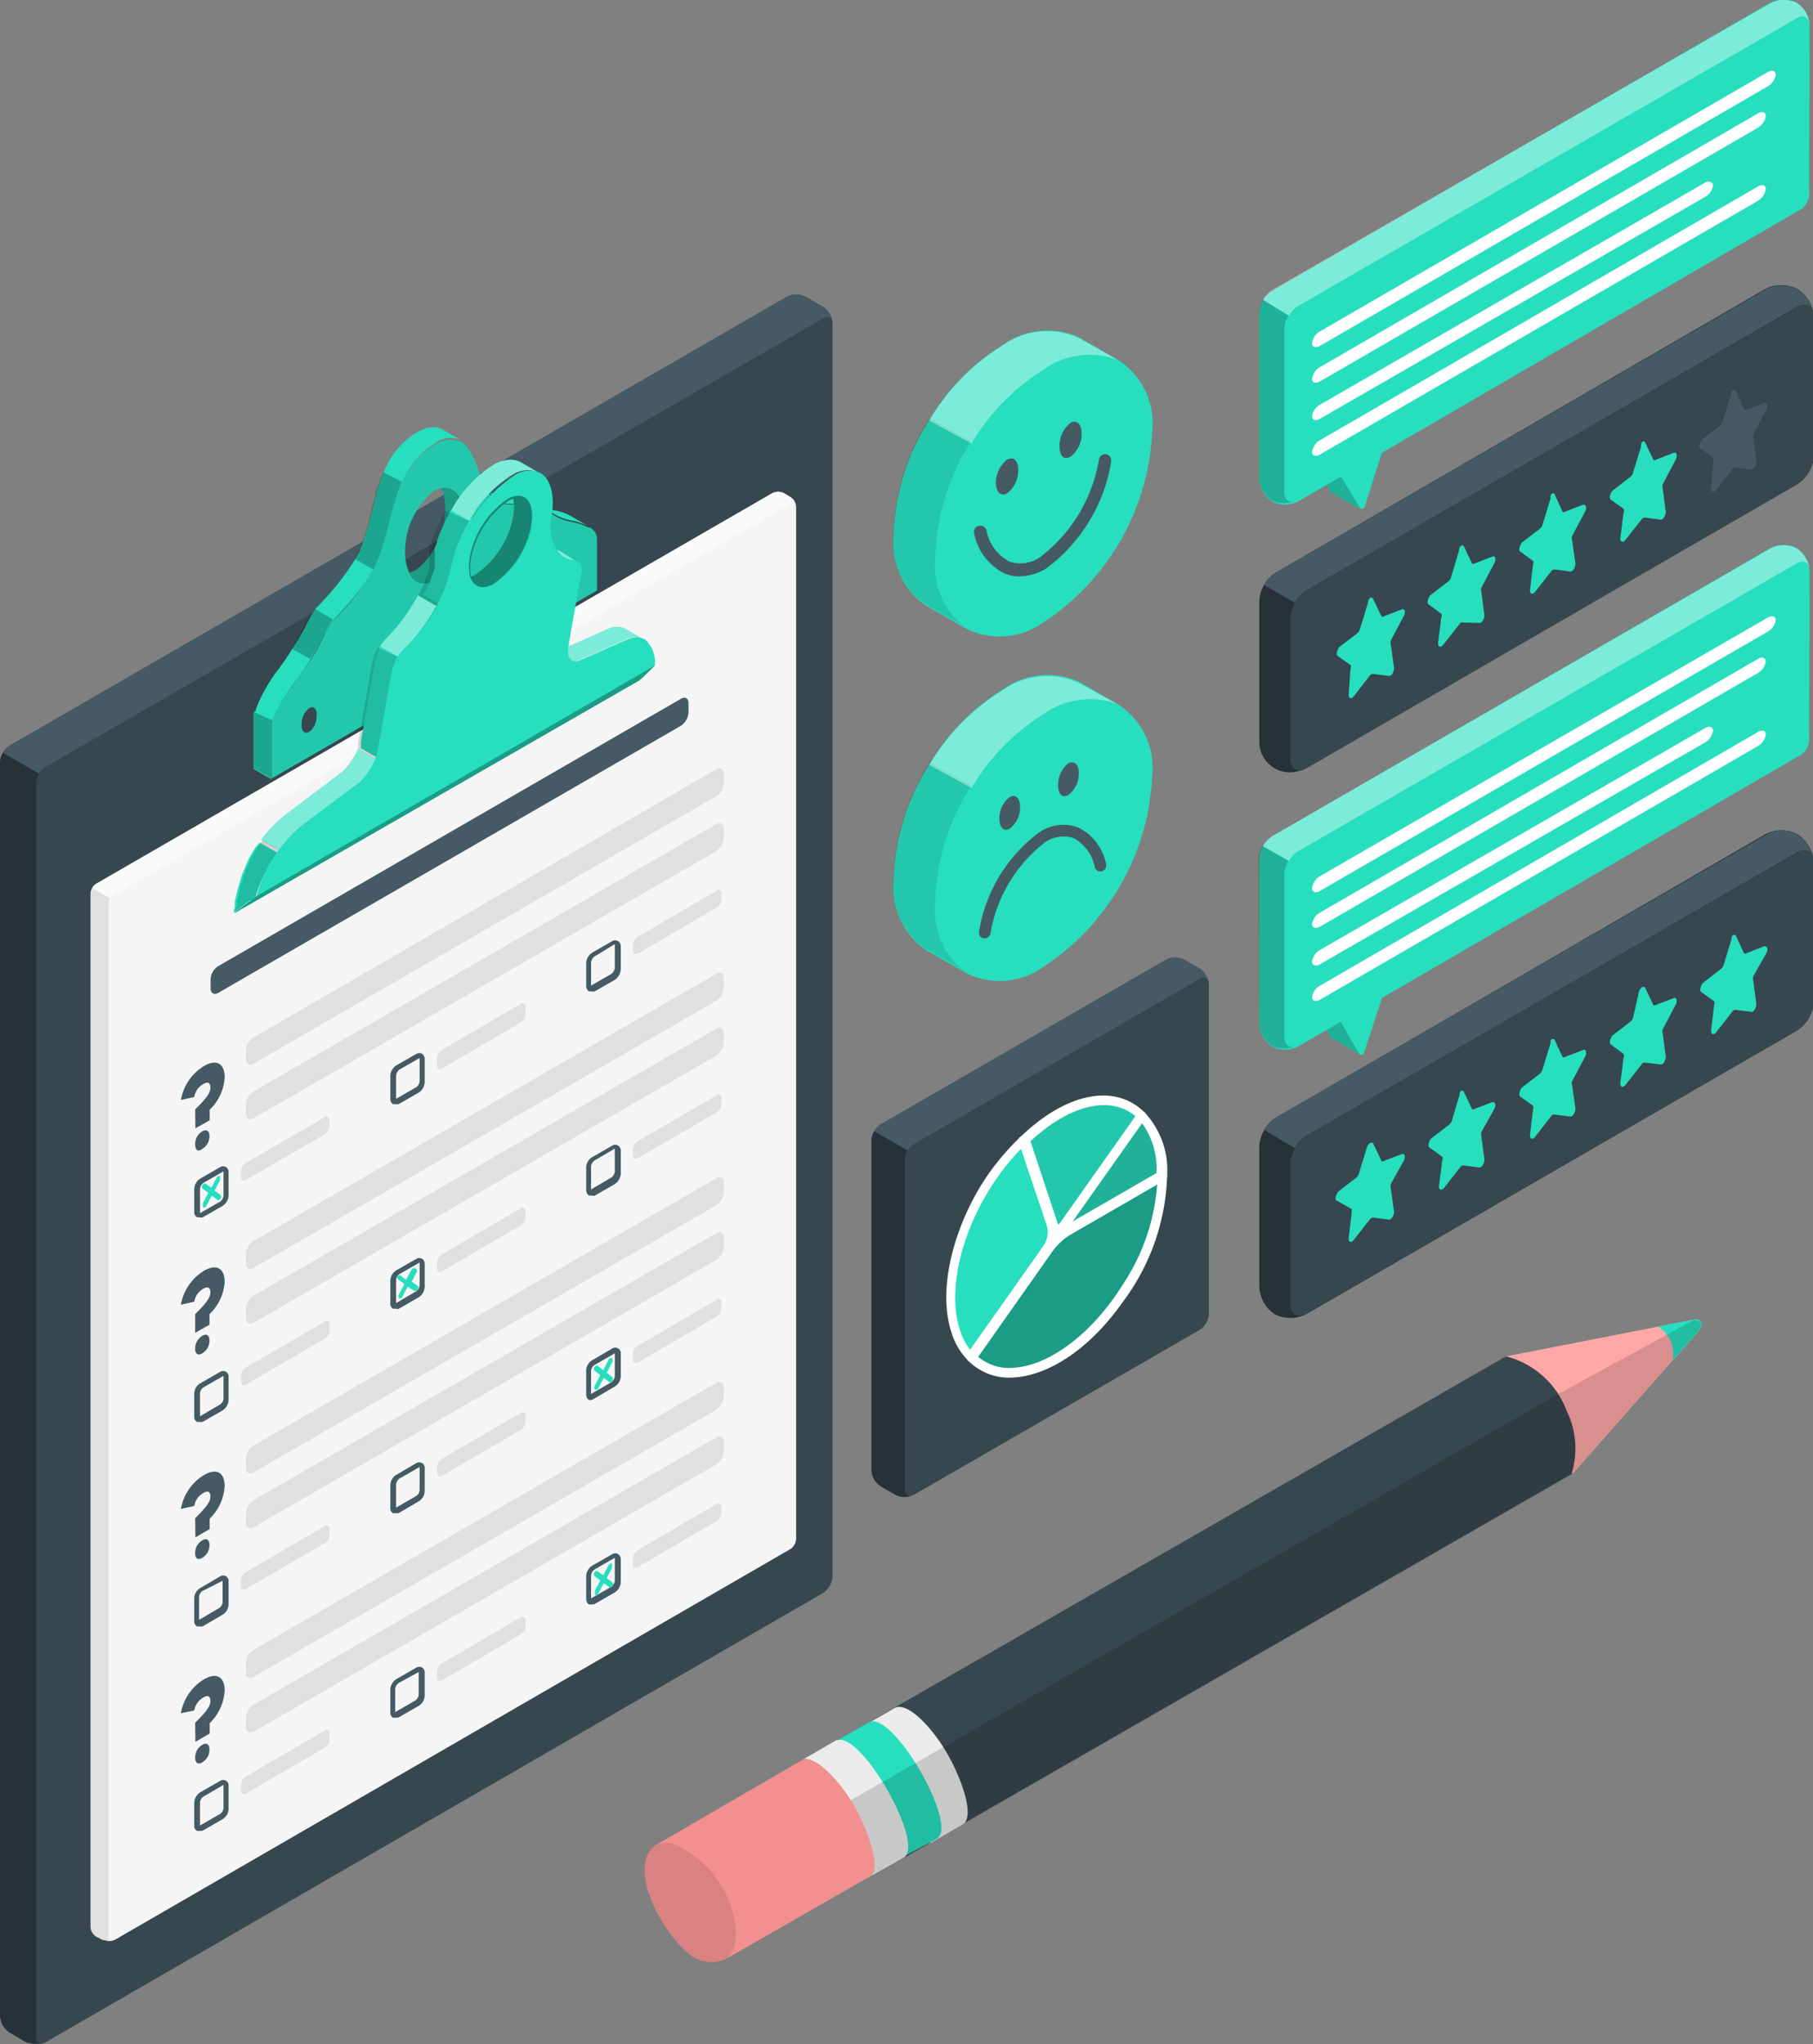 <svg xmlns="http://www.w3.org/2000/svg" viewBox="0 0 78.68 88.67"><rect x="0" y="0" width="78.68" height="88.67" fill="#808080" stroke="none"/><defs><style>.cls-1{fill:#37474f;}.cls-2{fill:#455a64;}.cls-3{fill:#263238;}.cls-14,.cls-4{fill:#27debf;}.cls-17,.cls-5{opacity:0.1;}.cls-6{opacity:0.25;}.cls-15,.cls-7{opacity:0.3;}.cls-8{fill:#f5f5f5;}.cls-9{fill:#fafafa;}.cls-10{fill:#e0e0e0;}.cls-11,.cls-16{fill:#fff;}.cls-11,.cls-13{opacity:0.4;}.cls-12{opacity:0.15;}.cls-14,.cls-15,.cls-17,.cls-18{fill-rule:evenodd;}.cls-18,.cls-19{opacity:0.2;}.cls-20{fill:#ffa8a7;}.cls-21{fill:#ebebeb;}.cls-22{fill:#f28f8f;}</style></defs><title>Recurso 3</title><g id="Capa_2" data-name="Capa 2"><g id="Pencil"><g id="Questionary"><path class="cls-1" d="M1.15,88.57l-.73-.43A.93.93,0,0,1,0,87.42V33.07a.94.94,0,0,1,.42-.73L34.14,12.88a.87.87,0,0,1,.83,0l.74.42a.93.93,0,0,1,.42.73V68.37a.93.93,0,0,1-.42.73L2,88.57A1,1,0,0,1,1.15,88.57Z"/><path class="cls-2" d="M36.12,14c0-.22-.2-.3-.41-.18L2,33.25a.89.89,0,0,0-.3.31L.12,32.65a.89.89,0,0,1,.3-.31L34.13,12.88a.89.89,0,0,1,.84,0l.74.42A1,1,0,0,1,36.12,14Z"/><path class="cls-3" d="M1.92,88.6H1.83l-.08,0h0a.9.9,0,0,1-.49,0l-.1,0-.73-.43A.93.93,0,0,1,0,87.42V33.07a1,1,0,0,1,.12-.42l1.57.91a.92.92,0,0,0-.12.41V88.32a.39.39,0,0,0,.06.23.24.24,0,0,0,.23.07Z"/><path class="cls-4" d="M13.74,30.89a.48.48,0,0,0-.08-.16l0,0a.16.16,0,0,0-.15,0l-.06,0a.71.71,0,0,0-.24.29,1,1,0,0,0-.09.42.41.41,0,0,0,.09.3.19.19,0,0,0,.24,0,.49.49,0,0,0,.13-.12l.09-.13a1,1,0,0,0,.11-.45A.66.66,0,0,0,13.74,30.89Zm5.48-12.25a.77.77,0,0,0-.4-.11,1.57,1.57,0,0,0-.76.24,3.42,3.42,0,0,0-1.39,1.68,2.71,2.71,0,0,0-.13.3c0,.1-.07.2-.1.3s-.07.22-.11.32l0,.11-.06.21a0,0,0,0,1,0,0c0,.13-.07.26-.1.39l-.06.21a1.6,1.6,0,0,1-.05.21c-.07.28-.15.54-.23.8l-.06.15a2,2,0,0,1-.08.22l-.06.15c0,.09-.08.17-.11.25l-.08.15a11.88,11.88,0,0,1-1.73,2.16c-.36.51-.47.92-1,1.72-.16.26-.35.56-.61.91a6.67,6.67,0,0,0-1,1.76,0,0,0,0,0,0,0,.64.64,0,0,1,0,.07v0A.13.13,0,0,0,11,31a1,1,0,0,0,0,.17v2.18l.78.45V31.59a1,1,0,0,1,.05-.34,7.19,7.19,0,0,1,1.05-1.76,9.62,9.62,0,0,0,.61-.91c.49-.8.6-1.21,1-1.71h0a12.4,12.4,0,0,0,1.73-2.16c.08-.17.17-.35.25-.55.38-.95.55-2.2,1-3.25a3.44,3.44,0,0,1,1.39-1.67,1.18,1.18,0,0,1,1.1-.18Zm3.44,2.78h0a1,1,0,0,0-.21-.08c-.29-.07-.74.1-1.18.05.62.81,1.49.29,2,.4a.78.78,0,0,1,.21.09h0Zm1.66,3-.07,0,0,0,0,0a1,1,0,0,0-.2.59.39.39,0,0,0,.09.29l0,0a.16.16,0,0,0,.15,0l.06,0,.07-.05.09-.11a1,1,0,0,0,.17-.55C24.65,24.46,24.51,24.31,24.32,24.42Zm.52-2a2.35,2.35,0,0,0-.82-.29l-.32-.09a2.25,2.25,0,0,0,1.11.54,2.59,2.59,0,0,1,.72.24Z"/><path class="cls-4" d="M25.59,22.88l-.06,0a2.59,2.59,0,0,0-.72-.24,2.25,2.25,0,0,1-1.11-.54,2.07,2.07,0,0,0-.25-.19.73.73,0,0,0-.22-.09c-.47-.11-1.34.41-2-.4l0,0c-.43-.59-.59-1.9-1.24-2.28l-.07,0a1.18,1.18,0,0,0-1.1.18c-1.72,1-1.78,3.36-2.4,4.92a9.25,9.25,0,0,1-2,2.71C14,27.53,14,28,12.88,29.49s-1.1,1.82-1.1,2.1v2.18l14.13-8.16V23.43A.56.56,0,0,0,25.59,22.88ZM13.42,31.74c-.18.11-.33,0-.33-.32a.91.91,0,0,1,.33-.71c.18-.1.33,0,.33.32A.89.89,0,0,1,13.42,31.74Zm5.42-6.57a.71.71,0,0,1-1.08-.33,2.05,2.05,0,0,1-.18-.88,3.35,3.35,0,0,1,1.26-2.67,1.1,1.1,0,0,1,.31-.12c.55-.11,1,.42,1,1.33A3.32,3.32,0,0,1,18.84,25.17Zm5.48.28c-.18.1-.33,0-.33-.32a.89.89,0,0,1,.33-.71c.18-.11.33,0,.33.32A.91.91,0,0,1,24.32,25.45Z"/><path class="cls-5" d="M25.59,22.88l-.06,0a2.59,2.59,0,0,0-.72-.24,2.25,2.25,0,0,1-1.11-.54,2.07,2.07,0,0,0-.25-.19.73.73,0,0,0-.22-.09c-.47-.11-1.34.41-2-.4l0,0c-.43-.59-.59-1.9-1.24-2.28l-.07,0a1.18,1.18,0,0,0-1.1.18c-1.72,1-1.78,3.36-2.4,4.92a9.25,9.25,0,0,1-2,2.71C14,27.53,14,28,12.88,29.49s-1.1,1.82-1.1,2.1v2.18l14.13-8.16V23.43A.56.56,0,0,0,25.59,22.88ZM13.42,31.74c-.18.11-.33,0-.33-.32a.91.91,0,0,1,.33-.71c.18-.1.33,0,.33.32A.89.89,0,0,1,13.42,31.74Zm5.42-6.57a.71.71,0,0,1-1.08-.33,2.05,2.05,0,0,1-.18-.88,3.35,3.35,0,0,1,1.26-2.67,1.1,1.1,0,0,1,.31-.12c.55-.11,1,.42,1,1.33A3.32,3.32,0,0,1,18.84,25.17Zm5.48.28c-.18.1-.33,0-.33-.32a.89.89,0,0,1,.33-.71c.18-.11.33,0,.33.32A.91.91,0,0,1,24.32,25.45Z"/><path class="cls-6" d="M11.83,31.25a1,1,0,0,0-.05.34v2.18L11,33.32V31.14A1,1,0,0,1,11,31a.13.13,0,0,1,0-.06v0a.64.64,0,0,0,0-.07v0h0Z"/><path class="cls-6" d="M14.45,26.87c-.36.5-.47.91-1,1.71l-.78-.45c.49-.8.6-1.21,1-1.72h0Z"/><path class="cls-6" d="M17.45,20.9c-.46,1.05-.63,2.3-1,3.25-.08.2-.17.38-.25.55l-.79-.45.08-.15c0-.08.07-.16.11-.25l.06-.15a2,2,0,0,0,.08-.22l.06-.15c.08-.26.16-.52.23-.8a1.6,1.6,0,0,0,.05-.21l.06-.21c0-.13.07-.26.1-.39a0,0,0,0,0,0,0l.06-.21,0-.11c0-.1.07-.21.11-.32s.07-.2.1-.3a2.71,2.71,0,0,1,.13-.3Z"/><path class="cls-4" d="M13.18,31a1,1,0,0,0-.09.42.41.41,0,0,0,.09.3.41.41,0,0,1-.09-.3A1,1,0,0,1,13.18,31Zm.57,0a.66.66,0,0,0,0-.15.66.66,0,0,1,0,.15,1,1,0,0,1-.11.45A1,1,0,0,0,13.75,31Zm10.36-5.59a.16.16,0,0,0,.15,0A.16.16,0,0,1,24.11,25.45Z"/><path class="cls-4" d="M20.1,22.5a3.32,3.32,0,0,1-1.26,2.67.71.71,0,0,1-1.08-.33,1,1,0,0,0,.3-.12,3.33,3.33,0,0,0,1.26-2.67,2,2,0,0,0-.17-.88C19.7,21.06,20.1,21.59,20.1,22.5Z"/><path class="cls-7" d="M20.1,22.5a3.32,3.32,0,0,1-1.26,2.67.71.71,0,0,1-1.08-.33,1,1,0,0,0,.3-.12,3.33,3.33,0,0,0,1.26-2.67,2,2,0,0,0-.17-.88C19.7,21.06,20.1,21.59,20.1,22.5Z"/><path class="cls-1" d="M13.64,31.49l-.09.13a.49.49,0,0,1-.13.12.19.19,0,0,1-.24,0,.41.41,0,0,1-.09-.3,1,1,0,0,1,.09-.42.71.71,0,0,1,.24-.29l.06,0a.17.17,0,0,1,.18,0,.48.48,0,0,1,.08.16.66.66,0,0,1,0,.15A1,1,0,0,1,13.64,31.49Z"/><path class="cls-1" d="M24.65,24.74a1,1,0,0,1-.17.55l-.09.11-.07.05-.06,0a.15.15,0,0,1-.18,0,.39.39,0,0,1-.09-.29,1,1,0,0,1,.2-.59l0,0,0,0,.07,0C24.51,24.31,24.65,24.46,24.65,24.74Z"/><path class="cls-8" d="M4.18,38.33,33.52,21.39a.55.55,0,0,1,.5,0l.28.17a.54.54,0,0,1,.25.43V66.75a.56.56,0,0,1-.25.44L5,84.13a.55.55,0,0,1-.5,0L4.18,84a.54.54,0,0,1-.25-.43V38.77A.56.56,0,0,1,4.18,38.33Z"/><path class="cls-9" d="M34.54,21.92c0-.11-.12-.14-.24-.07L5,38.79a.62.62,0,0,0-.18.18L4,38.52a.47.47,0,0,1,.18-.19L33.52,21.39a.55.55,0,0,1,.5,0l.28.17A.53.53,0,0,1,34.54,21.92Z"/><path class="cls-10" d="M4.9,84.15l-.09,0h-.2l-.09,0-.06,0L4.18,84a.58.58,0,0,1-.25-.44V38.77A.47.47,0,0,1,4,38.52l.78.45a.59.59,0,0,0-.07.25V84C4.71,84.12,4.79,84.19,4.9,84.15Z"/><path class="cls-4" d="M16.49,28.05a.16.16,0,0,1,0,.07,1.84,1.84,0,0,0-.2.49v0h0l-.48,2.7-.15.86a.61.61,0,0,1,0,.11.22.22,0,0,1,0,.1l0,.07.78.45a.9.9,0,0,0,.08-.28l.16-.86L17,29.11a1.49,1.49,0,0,1,.25-.61Z"/><path class="cls-4" d="M11.09,36.75c-.08.12-.15.25-.22.37s-.07.12-.1.19-.07.15-.1.23-.08.18-.11.27a2,2,0,0,0-.1.26l-.09.31-.06.21-.12.51,0,.18c0,.07,0,.14-.05.21h0c0,.06,0,.09,0,.11h0l.67-.53L11,39,11,39l.06,0,0,0,0,0a5.88,5.88,0,0,1,1-2l-.79-.45Z"/><path class="cls-4" d="M19.58,22.12a1.14,1.14,0,0,0-.1.19l-.06.1a1.09,1.09,0,0,1-.08.15l-.06.13-.1.24a2.72,2.72,0,0,0-.11.25h0l-.09.23c0,.12-.07.24-.11.36s0,.12,0,.18v0a.29.29,0,0,1,0,.09,1.7,1.7,0,0,0,0,.22c0,.06,0,.12,0,.17s0,.12,0,.19l-.06.17h0a1.59,1.59,0,0,1-.07.2c0,.06-.05.13-.08.2l0,.05-.07.15-.12.24-.09.16.79.45a5.47,5.47,0,0,0,.61-1.53,6.71,6.71,0,0,1,.83-2.17Z"/><path class="cls-4" d="M24.25,23.87a.28.28,0,0,0-.13,0,1,1,0,0,0,.7.44.53.53,0,0,1,.2.05Z"/><path class="cls-11" d="M24.25,23.87a.28.28,0,0,0-.13,0,1,1,0,0,0,.7.44.53.53,0,0,1,.2.05Z"/><path class="cls-4" d="M27.16,27.28a.86.86,0,0,0-.78,0l-1.78.79c-.09.6.26.66.44.59.67-.27,1-.43,2.12-.92a.83.83,0,0,1,.78,0Z"/><path class="cls-11" d="M27.16,27.28a.86.86,0,0,0-.78,0l-1.78.79c-.09.6.26.66.44.59.67-.27,1-.43,2.12-.92a.83.83,0,0,1,.78,0Z"/><path class="cls-4" d="M16.32,32.94a3.3,3.3,0,0,1-.69,1l-2.46,1.84a6.65,6.65,0,0,0-1.05,1.09l-.79-.45a6.34,6.34,0,0,1,1.06-1.09l2.46-1.85a3.19,3.19,0,0,0,.69-1Z"/><path class="cls-11" d="M16.32,32.94a3.3,3.3,0,0,1-.69,1l-2.46,1.84a6.65,6.65,0,0,0-1.05,1.09l-.79-.45a6.34,6.34,0,0,1,1.06-1.09l2.46-1.85a3.19,3.19,0,0,0,.69-1Z"/><path class="cls-4" d="M18.93,26.28A8.27,8.27,0,0,1,17.69,28a3.11,3.11,0,0,0-.41.49l-.79-.45a3.22,3.22,0,0,1,.41-.49,8.18,8.18,0,0,0,1.24-1.73Z"/><path class="cls-11" d="M18.93,26.28A8.27,8.27,0,0,1,17.69,28a3.11,3.11,0,0,0-.41.49l-.79-.45a3.22,3.22,0,0,1,.41-.49,8.18,8.18,0,0,0,1.24-1.73Z"/><path class="cls-4" d="M23.36,20.49a1.18,1.18,0,0,0-1.13.11,5.19,5.19,0,0,0-1.86,2l-.79-.46a5.28,5.28,0,0,1,1.87-2,1.51,1.51,0,0,1,.72-.2.89.89,0,0,1,.43.11Z"/><path class="cls-11" d="M23.36,20.49a1.18,1.18,0,0,0-1.13.11,5.19,5.19,0,0,0-1.86,2l-.79-.46a5.28,5.28,0,0,1,1.87-2,1.51,1.51,0,0,1,.72-.2.89.89,0,0,1,.43.11Z"/><path class="cls-12" d="M12.12,36.86a5.88,5.88,0,0,0-1,2l0,0,0,0L11,39,11,39l-.11.09-.67.53h0s0,0,0-.11h0c0-.07,0-.14.05-.21l0-.18.12-.51.06-.21.09-.31a2,2,0,0,1,.1-.26c0-.09.07-.18.11-.27s.07-.16.1-.23.07-.13.1-.19.14-.25.22-.37l.24-.34Z"/><path class="cls-12" d="M17.28,28.5a1.49,1.49,0,0,0-.25.61l-.47,2.69-.16.86a.9.9,0,0,1-.08.28l-.78-.45,0-.07a.22.22,0,0,0,0-.1.61.61,0,0,0,0-.11l.15-.86.48-2.7h0v0a1.84,1.84,0,0,1,.2-.49.16.16,0,0,0,0-.07Z"/><path class="cls-12" d="M20.37,22.58a6.71,6.71,0,0,0-.83,2.17,5.47,5.47,0,0,1-.61,1.53l-.79-.45.09-.16.12-.24.07-.15,0-.05a1.19,1.19,0,0,1,.08-.2,1.59,1.59,0,0,0,.07-.2h0l.06-.17c0-.07,0-.13,0-.19s0-.11,0-.17a1.7,1.7,0,0,1,0-.22.29.29,0,0,0,0-.09v0c0-.06,0-.12,0-.18s.07-.24.11-.36l.09-.23h0a2.72,2.72,0,0,1,.11-.25l.1-.24.06-.13a1.09,1.09,0,0,0,.08-.15l.06-.1a1.14,1.14,0,0,1,.1-.19Z"/><path class="cls-4" d="M10.17,39.61h0l.67-.53Z"/><path class="cls-4" d="M28,27.74h0a.86.86,0,0,0-.78,0c-1.12.49-1.45.65-2.12.92-.18.07-.53,0-.44-.59,0,0,0,0,0,0l.15-.87.42-2.35s.1-.37-.15-.5h0a.53.53,0,0,0-.2-.05.92.92,0,0,1-.7-.44,1.76,1.76,0,0,1-.26-1.35c.18-1,0-1.71-.47-2l0,0a1.18,1.18,0,0,0-1.13.11,6.38,6.38,0,0,0-2.69,4.15A8,8,0,0,1,17.69,28,1.94,1.94,0,0,0,17,29.1l-.47,2.7-.16.86a2.79,2.79,0,0,1-.77,1.27l-2.46,1.84a6,6,0,0,0-2,3.07s-.92.71-1,.77h0l.32-.18,17-9.76.23-.13c.05,0,.73-.68.73-.68A1.34,1.34,0,0,0,28,27.74Zm-4.91-4.95a3.94,3.94,0,0,1-1.66,2.55c-.5.26-.87.1-1-.37a2.08,2.08,0,0,1,0-.79,3.89,3.89,0,0,1,1.66-2.55,1,1,0,0,1,.21-.09C22.87,21.35,23.21,21.87,23.05,22.79Z"/><path class="cls-4" d="M10.17,39.61l17.3-9.94.23-.13c.05,0,.73-.68.73-.68l-17.28,10S10.1,39.65,10.17,39.61Z"/><path class="cls-7" d="M10.17,39.61l17.3-9.94.23-.13c.05,0,.73-.68.73-.68l-17.28,10S10.1,39.65,10.17,39.61Z"/><path class="cls-4" d="M22.26,21.54a1,1,0,0,0-.21.09,3.89,3.89,0,0,0-1.66,2.55,2.08,2.08,0,0,0,0,.79c.13.47.5.63,1,.37a3.94,3.94,0,0,0,1.66-2.55C23.21,21.87,22.87,21.35,22.26,21.54ZM20.44,25a1.93,1.93,0,0,1,0-.76,3.91,3.91,0,0,1,1.63-2.52,1,1,0,0,1,.2-.08,1.85,1.85,0,0,1,0,.74,3.91,3.91,0,0,1-1.65,2.55l-.17.08Z"/><path class="cls-13" d="M22.26,21.54a1,1,0,0,0-.21.09,3.89,3.89,0,0,0-1.66,2.55,2.08,2.08,0,0,0,0,.79c.13.47.5.63,1,.37a3.94,3.94,0,0,0,1.66-2.55C23.21,21.87,22.87,21.35,22.26,21.54ZM20.44,25a1.93,1.93,0,0,1,0-.76,3.91,3.91,0,0,1,1.63-2.52,1,1,0,0,1,.2-.08,1.85,1.85,0,0,1,0,.74,3.91,3.91,0,0,1-1.65,2.55l-.17.08Z"/><path class="cls-2" d="M8.65,52.8l-.1,0a.26.26,0,0,1-.12-.23v-1a.56.56,0,0,1,.26-.45l.87-.5a.25.25,0,0,1,.25,0,.26.26,0,0,1,.11.23v1a.58.58,0,0,1-.25.45l-.87.5A.28.28,0,0,1,8.65,52.8Zm1.06-2s0,0,0,0l-.87.5a.34.34,0,0,0-.16.27v1a.2.2,0,0,0,0,.05l0,0,.87-.5a.36.36,0,0,0,.15-.27V50.76Z"/><path class="cls-10" d="M10.66,50.45l3.44-2c.11-.06.2,0,.2.12v.27a.46.46,0,0,1-.2.35l-3.44,2c-.11.07-.2,0-.2-.12v-.26A.47.47,0,0,1,10.66,50.45Z"/><path class="cls-2" d="M17.16,47.89l-.11,0a.27.27,0,0,1-.11-.23v-1a.56.56,0,0,1,.26-.45l.87-.5a.25.25,0,0,1,.25,0,.26.26,0,0,1,.11.23v1a.56.56,0,0,1-.26.45l-.87.5A.27.27,0,0,1,17.16,47.89Zm1.05-2,0,0-.87.5a.36.36,0,0,0-.15.27v1a.06.06,0,0,0,0,0h0l.87-.5a.36.36,0,0,0,.15-.27v-1A.2.2,0,0,0,18.21,45.85Z"/><path class="cls-10" d="M19.17,45.54l3.43-2c.12-.06.21,0,.21.12V44a.44.44,0,0,1-.21.35l-3.43,2c-.11.07-.2,0-.2-.12V45.9A.47.47,0,0,1,19.17,45.54Z"/><path class="cls-2" d="M25.66,43l-.1,0a.28.28,0,0,1-.12-.23v-1a.56.56,0,0,1,.26-.45h0l.87-.5a.25.25,0,0,1,.25,0,.27.27,0,0,1,.12.23v1a.59.59,0,0,1-.26.45l-.87.5A.28.28,0,0,1,25.66,43Zm.15-1.52a.37.37,0,0,0-.16.27v1a.06.06,0,0,0,0,0h0l.87-.5a.37.37,0,0,0,.16-.27V41a.2.2,0,0,0,0-.05l0,0Z"/><path class="cls-10" d="M27.68,40.63l3.43-2c.11-.07.2,0,.2.12V39a.46.46,0,0,1-.2.36l-3.43,2c-.12.07-.21,0-.21-.12V41A.46.46,0,0,1,27.68,40.63Z"/><path class="cls-10" d="M10.67,45.54v.39c0,.22.15.3.34.2L31.08,34.54a.73.73,0,0,0,.33-.58v-.39c0-.22-.15-.3-.33-.2L11,45A.74.74,0,0,0,10.67,45.54Z"/><path class="cls-2" d="M9.14,42.48v.39c0,.21.15.3.34.19L29.55,31.48a.76.76,0,0,0,.33-.58v-.4c0-.21-.15-.3-.33-.19L9.48,41.9A.71.71,0,0,0,9.14,42.48Z"/><path class="cls-10" d="M10.67,47.92v.39c0,.21.15.3.34.19L31.08,36.92a.76.76,0,0,0,.33-.58v-.4c0-.21-.15-.3-.33-.19L11,47.34A.71.71,0,0,0,10.67,47.92Z"/><path class="cls-2" d="M8.47,48.12c.53-.52.66-.74.66-.94s-.08-.29-.31-.16a.79.79,0,0,0-.39.56l-.58.13a2.16,2.16,0,0,1,1-1.47c.57-.33.9-.08.9.48a2.08,2.08,0,0,1-.65,1.41v.46l-.62.35Z"/><path class="cls-2" d="M8.47,49.63a.64.64,0,0,1,.31-.56c.2-.11.31,0,.31.2a.63.63,0,0,1-.31.56C8.57,50,8.47,49.85,8.47,49.63Z"/><path class="cls-4" d="M8.79,51.55l.25.19-.23.44c0,.07,0,.16,0,.19s.11,0,.15-.07l.23-.44.26.19s.09,0,.12-.06a.13.13,0,0,0,0-.16l-.26-.19.24-.45c0-.07,0-.15,0-.18s-.11,0-.15.07l-.23.44-.26-.19s-.09,0-.12.06A.13.13,0,0,0,8.79,51.55Z"/><path class="cls-2" d="M8.65,61.67a.17.17,0,0,1-.1,0,.23.23,0,0,1-.12-.22v-1A.53.53,0,0,1,8.69,60l.87-.5a.25.25,0,0,1,.25,0,.24.24,0,0,1,.11.22v1a.58.58,0,0,1-.25.45l-.87.5A.28.28,0,0,1,8.65,61.67Zm1.06-2,0,0-.87.5a.34.34,0,0,0-.16.26v1a.06.06,0,0,0,0,0h0l.87-.51a.34.34,0,0,0,.15-.26v-1Z"/><path class="cls-10" d="M10.66,59.32l3.44-2c.11-.07.2,0,.2.12v.26a.47.47,0,0,1-.2.36l-3.44,2c-.11.06-.2,0-.2-.12v-.27A.46.46,0,0,1,10.66,59.32Z"/><path class="cls-2" d="M17.16,56.76a.2.2,0,0,1-.11,0,.24.24,0,0,1-.11-.22v-1a.53.53,0,0,1,.26-.44l.87-.5a.25.25,0,0,1,.25,0,.24.24,0,0,1,.11.22v1a.56.56,0,0,1-.26.45l-.87.5A.27.27,0,0,1,17.16,56.76Zm1.05-2,0,0-.87.5a.35.35,0,0,0-.15.26v1a.06.06,0,0,0,0,0h0l.87-.51a.34.34,0,0,0,.15-.26v-1A.1.1,0,0,0,18.21,54.72Z"/><path class="cls-10" d="M19.17,54.41l3.43-2c.12-.07.21,0,.21.12v.26a.46.46,0,0,1-.21.36l-3.43,2c-.11.06-.2,0-.2-.12v-.27A.46.46,0,0,1,19.17,54.41Z"/><path class="cls-2" d="M25.66,51.85a.17.17,0,0,1-.1,0,.25.25,0,0,1-.12-.22v-1a.53.53,0,0,1,.26-.44h0l.87-.5a.23.23,0,0,1,.25,0,.25.25,0,0,1,.12.22v1a.59.59,0,0,1-.26.45l-.87.5A.28.28,0,0,1,25.66,51.85Zm.15-1.52a.37.37,0,0,0-.16.26v1a.06.06,0,0,0,0,0h0l.87-.51a.35.35,0,0,0,.16-.26v-1a.1.1,0,0,0,0,0l0,0Z"/><path class="cls-10" d="M27.68,49.5l3.43-2c.11-.07.2,0,.2.12v.26a.47.47,0,0,1-.2.36l-3.43,2c-.12.06-.21,0-.21-.12v-.27A.43.43,0,0,1,27.68,49.5Z"/><path class="cls-10" d="M10.67,54.41v.39c0,.21.15.3.34.19L31.08,43.41a.76.76,0,0,0,.33-.58v-.39c0-.22-.15-.3-.33-.2L11,53.83A.71.71,0,0,0,10.67,54.41Z"/><path class="cls-10" d="M10.67,56.78v.4c0,.21.15.3.34.19L31.08,45.79a.76.76,0,0,0,.33-.58v-.4c0-.21-.15-.3-.33-.19L11,56.2A.74.74,0,0,0,10.67,56.78Z"/><path class="cls-2" d="M8.47,57c.53-.52.66-.75.66-.94s-.08-.29-.31-.16a.79.79,0,0,0-.39.56l-.58.13a2.16,2.16,0,0,1,1-1.47c.57-.33.9-.08.9.48A2.1,2.1,0,0,1,9.09,57v.46l-.62.35Z"/><path class="cls-2" d="M8.47,58.5a.64.64,0,0,1,.31-.56c.2-.12.31,0,.31.2a.64.64,0,0,1-.31.56C8.57,58.82,8.47,58.71,8.47,58.5Z"/><path class="cls-4" d="M17.29,55.5l.26.19-.23.44a.16.16,0,0,0,0,.19s.11,0,.14-.07l.23-.44L18,56s.09,0,.13-.06a.15.15,0,0,0,0-.16l-.26-.19.23-.45A.15.15,0,0,0,18,55s-.11,0-.14.07l-.24.44-.25-.2s-.09,0-.13.06A.16.16,0,0,0,17.29,55.5Z"/><path class="cls-2" d="M8.65,70.54a.17.17,0,0,1-.1,0,.23.23,0,0,1-.12-.22v-1a.53.53,0,0,1,.26-.44l.87-.51a.25.25,0,0,1,.25,0,.24.24,0,0,1,.11.22v1a.54.54,0,0,1-.25.44l-.87.51A.28.28,0,0,1,8.65,70.54Zm1.06-2a.06.06,0,0,0,0,0L8.8,69a.32.32,0,0,0-.16.26v1a.06.06,0,0,0,0,0h0l.87-.51a.34.34,0,0,0,.15-.26v-1Z"/><path class="cls-10" d="M10.66,68.19l3.44-2c.11-.07.2,0,.2.11v.27a.47.47,0,0,1-.2.36l-3.44,2c-.11.06-.2,0-.2-.12v-.27A.44.44,0,0,1,10.66,68.19Z"/><path class="cls-2" d="M17.16,65.63a.2.2,0,0,1-.11,0,.24.24,0,0,1-.11-.22v-1a.53.53,0,0,1,.26-.44l.87-.51a.25.25,0,0,1,.25,0,.24.24,0,0,1,.11.22v1a.53.53,0,0,1-.26.44l-.87.51A.43.43,0,0,1,17.16,65.63Zm1.05-2,0,0-.87.5a.34.34,0,0,0-.15.26v1a.1.1,0,0,0,0,0l0,0,.87-.5a.34.34,0,0,0,.15-.26v-1A.06.06,0,0,0,18.21,63.59Z"/><path class="cls-10" d="M19.17,63.28l3.43-2c.12-.07.21,0,.21.11v.27a.46.46,0,0,1-.21.36l-3.43,2c-.11.06-.2,0-.2-.12v-.27A.44.44,0,0,1,19.17,63.28Z"/><path class="cls-2" d="M25.66,60.72a.17.17,0,0,1-.1,0,.25.25,0,0,1-.12-.22v-1A.53.53,0,0,1,25.7,59h0l.87-.51a.24.24,0,0,1,.37.21v1a.55.55,0,0,1-.26.44l-.87.51A.42.42,0,0,1,25.66,60.72Zm.15-1.52a.35.35,0,0,0-.16.26v1a.1.1,0,0,0,0,0l0,0,.87-.5a.37.37,0,0,0,.16-.26v-1a.06.06,0,0,0,0,0h0Z"/><path class="cls-10" d="M27.68,58.37l3.43-2c.11-.07.2,0,.2.11v.27a.44.44,0,0,1-.2.35l-3.43,2c-.12.06-.21,0-.21-.12v-.27A.43.43,0,0,1,27.68,58.37Z"/><path class="cls-10" d="M10.67,63.28v.39c0,.21.15.3.34.19L31.08,52.28a.76.76,0,0,0,.33-.58v-.4c0-.21-.15-.3-.33-.19L11,62.7A.71.71,0,0,0,10.67,63.28Z"/><path class="cls-10" d="M10.67,65.65v.4c0,.21.15.3.34.19L31.08,54.65a.73.73,0,0,0,.33-.58v-.39c0-.21-.15-.3-.33-.19L11,65.07A.74.74,0,0,0,10.67,65.65Z"/><path class="cls-2" d="M8.47,65.85c.53-.52.66-.74.66-.93s-.08-.3-.31-.16a.79.79,0,0,0-.39.56l-.58.13a2.16,2.16,0,0,1,1-1.47c.57-.33.9-.09.9.48a2.13,2.13,0,0,1-.65,1.41v.45l-.62.36Z"/><path class="cls-2" d="M8.47,67.37a.63.63,0,0,1,.31-.56c.2-.12.31,0,.31.2a.64.64,0,0,1-.31.56C8.57,67.69,8.47,67.58,8.47,67.37Z"/><path class="cls-4" d="M25.8,59.45l.25.2-.23.44a.18.18,0,0,0,0,.19c.05,0,.11,0,.15-.07l.23-.45.26.2s.09,0,.12-.06,0-.14,0-.16l-.25-.2.23-.44a.18.18,0,0,0,0-.19c-.05,0-.11,0-.15.07l-.23.45-.26-.2s-.09,0-.12.06A.13.13,0,0,0,25.8,59.45Z"/><path class="cls-2" d="M8.65,79.41a.17.17,0,0,1-.1,0,.23.23,0,0,1-.12-.22v-1a.56.56,0,0,1,.26-.45l.87-.5a.25.25,0,0,1,.25,0,.24.24,0,0,1,.11.22v1a.54.54,0,0,1-.25.44l-.87.5A.3.3,0,0,1,8.65,79.41Zm1.06-2h0l-.87.51a.32.32,0,0,0-.16.26v1a.1.1,0,0,0,0,0,.06.06,0,0,0,0,0l.87-.5a.35.35,0,0,0,.15-.26v-1Z"/><path class="cls-10" d="M10.66,77.06l3.44-2c.11-.06.2,0,.2.12v.27a.44.44,0,0,1-.2.35l-3.44,2c-.11.07-.2,0-.2-.11v-.27A.44.44,0,0,1,10.66,77.06Z"/><path class="cls-2" d="M17.16,74.5a.2.2,0,0,1-.11,0,.24.24,0,0,1-.11-.22v-1a.56.56,0,0,1,.26-.45l.87-.5a.25.25,0,0,1,.25,0,.24.24,0,0,1,.11.22v1a.53.53,0,0,1-.26.44l-.87.5A.3.3,0,0,1,17.16,74.5Zm1.05-2h0L17.3,73a.34.34,0,0,0-.15.26v1a.1.1,0,0,0,0,0l0,0,.87-.5a.35.35,0,0,0,.15-.26v-1A.06.06,0,0,0,18.21,72.46Z"/><path class="cls-10" d="M19.17,72.15l3.43-2c.12-.06.21,0,.21.12v.27a.43.43,0,0,1-.21.35l-3.43,2c-.11.07-.2,0-.2-.11V72.5A.44.44,0,0,1,19.17,72.15Z"/><path class="cls-2" d="M25.66,69.59a.17.17,0,0,1-.1,0,.25.25,0,0,1-.12-.23v-1a.56.56,0,0,1,.26-.45h0l.87-.5a.23.23,0,0,1,.25,0,.25.25,0,0,1,.12.22v1a.57.57,0,0,1-.26.44l-.87.5A.3.3,0,0,1,25.66,69.59Zm.15-1.52a.35.35,0,0,0-.16.26v1a.12.12,0,0,0,0,0l0,0,.87-.5a.37.37,0,0,0,.16-.26v-1a.06.06,0,0,0,0,0h0Z"/><path class="cls-10" d="M27.68,67.23l3.43-2c.11-.06.2,0,.2.12v.27a.44.44,0,0,1-.2.35l-3.43,2c-.12.07-.21,0-.21-.11v-.27A.46.46,0,0,1,27.68,67.23Z"/><path class="cls-10" d="M10.67,72.14v.4c0,.21.15.3.34.19L31.08,61.15a.76.76,0,0,0,.33-.58v-.4c0-.21-.15-.3-.33-.19L11,71.56A.74.74,0,0,0,10.67,72.14Z"/><path class="cls-10" d="M10.67,74.52v.39c0,.22.15.3.34.2L31.08,63.52a.73.73,0,0,0,.33-.58v-.39c0-.22-.15-.3-.33-.2L11,73.94A.74.74,0,0,0,10.67,74.52Z"/><path class="cls-2" d="M8.47,74.72c.53-.52.66-.74.66-.93s-.08-.3-.31-.16a.79.79,0,0,0-.39.56l-.58.12a2.16,2.16,0,0,1,1-1.47c.57-.33.9-.08.9.48a2.13,2.13,0,0,1-.65,1.42v.45l-.62.36Z"/><path class="cls-2" d="M8.47,76.23a.63.63,0,0,1,.31-.55c.2-.12.31,0,.31.2a.64.64,0,0,1-.31.56C8.57,76.56,8.47,76.45,8.47,76.23Z"/><path class="cls-4" d="M25.8,68.36l.25.19-.23.44c0,.08,0,.16,0,.19s.11,0,.15-.07l.23-.44.26.19s.09,0,.12-.06a.13.13,0,0,0,0-.16l-.25-.19.23-.44c0-.08,0-.16,0-.19s-.11,0-.15.07l-.23.44-.26-.19s-.09,0-.12.06A.13.13,0,0,0,25.8,68.36Z"/></g><g id="Sad_Face" data-name="Sad Face"><path class="cls-4" d="M48.55,30.57l-1.72-1h0a3.33,3.33,0,0,0-3.32.34,9.47,9.47,0,0,0-3.16,3.22,9.83,9.83,0,0,0-1.57,5,3.33,3.33,0,0,0,1.38,3.06h0l1.74,1a3.25,3.25,0,0,0,3.42-.28A10.45,10.45,0,0,0,50,33.69,3.28,3.28,0,0,0,48.55,30.57Z"/><path class="cls-5" d="M41.85,42.13l-1.71-1h0a3.33,3.33,0,0,1-1.38-3.06,9.83,9.83,0,0,1,1.57-5l1.83,1a9.73,9.73,0,0,0-1.57,5A3.42,3.42,0,0,0,41.85,42.13Z"/><path class="cls-11" d="M48.51,30.55a3.43,3.43,0,0,0-3.2.41,9.44,9.44,0,0,0-3.15,3.22l-1.83-1a9.47,9.47,0,0,1,3.16-3.22,3.33,3.33,0,0,1,3.32-.34h0Z"/><path class="cls-2" d="M44.27,35a1.16,1.16,0,0,1-.45.94c-.25.15-.45-.05-.45-.43a1.16,1.16,0,0,1,.45-.94C44.07,34.43,44.27,34.63,44.27,35Z"/><path class="cls-2" d="M46.82,33.53a1.18,1.18,0,0,1-.45.95c-.25.14-.45,0-.45-.43a1.19,1.19,0,0,1,.45-.95C46.62,33,46.82,33.15,46.82,33.53Z"/><path class="cls-2" d="M42.74,40.7h-.05a.25.25,0,0,1-.2-.3,6.67,6.67,0,0,1,2.63-4.31,1.85,1.85,0,0,1,1.67-.2A2.25,2.25,0,0,1,48,37.47a.26.26,0,0,1-.18.32.25.25,0,0,1-.31-.18,1.82,1.82,0,0,0-.92-1.26,1.41,1.41,0,0,0-1.22.17,6.29,6.29,0,0,0-2.39,4A.26.26,0,0,1,42.74,40.7Z"/></g><g id="Happy_Face" data-name="Happy Face"><path class="cls-4" d="M48.55,15.63l-1.72-1h0a3.33,3.33,0,0,0-3.32.34,9.47,9.47,0,0,0-3.16,3.22,9.83,9.83,0,0,0-1.57,5,3.32,3.32,0,0,0,1.38,3.06h0l1.74,1a3.25,3.25,0,0,0,3.42-.28A10.45,10.45,0,0,0,50,18.75,3.28,3.28,0,0,0,48.55,15.63Z"/><path class="cls-5" d="M41.85,27.19l-1.71-1h0a3.32,3.32,0,0,1-1.38-3.06,9.83,9.83,0,0,1,1.57-5l1.83,1a9.73,9.73,0,0,0-1.57,5A3.42,3.42,0,0,0,41.85,27.19Z"/><path class="cls-11" d="M48.51,15.61a3.43,3.43,0,0,0-3.2.41,9.44,9.44,0,0,0-3.15,3.22l-1.83-1A9.47,9.47,0,0,1,43.49,15a3.33,3.33,0,0,1,3.32-.34h0Z"/><path class="cls-2" d="M44.24,25a1.64,1.64,0,0,1-.65-.13,2.45,2.45,0,0,1-1.31-1.72.27.27,0,0,1,.19-.34.28.28,0,0,1,.34.19,1.93,1.93,0,0,0,1,1.36,1.51,1.51,0,0,0,1.31-.18,6.71,6.71,0,0,0,2.58-4.29A.28.28,0,0,1,48,19.7a.28.28,0,0,1,.22.33,7.19,7.19,0,0,1-2.85,4.65A2.37,2.37,0,0,1,44.24,25Z"/><path class="cls-2" d="M44.19,20.4a1.26,1.26,0,0,1-.49,1c-.26.15-.48-.05-.48-.46a1.3,1.3,0,0,1,.48-1C44,19.78,44.19,20,44.19,20.4Z"/><path class="cls-2" d="M46.94,18.81a1.25,1.25,0,0,1-.48,1c-.27.15-.48,0-.48-.47a1.25,1.25,0,0,1,.48-1C46.73,18.19,46.94,18.39,46.94,18.81Z"/></g><g id="Chart"><path class="cls-2" d="M52.06,57.68,39.68,64.82a.87.87,0,0,1-.8,0l-.66-.38a.89.89,0,0,1-.4-.69V49.46a.9.9,0,0,1,.4-.7L50.6,41.62a.87.87,0,0,1,.8,0l.66.38a.89.89,0,0,1,.4.69V57A.9.9,0,0,1,52.06,57.68Z"/><path class="cls-3" d="M39.61,64.85a.85.85,0,0,1-.73,0l-.66-.38a.89.89,0,0,1-.4-.69V49.46a.88.88,0,0,1,.12-.4l1.46.85a.71.71,0,0,0-.12.39V64.59C39.28,64.82,39.42,64.93,39.61,64.85Z"/><path class="cls-1" d="M52.06,57.68,39.68,64.82c-.22.13-.4,0-.4-.23V50.3a.88.88,0,0,1,.4-.69l12.38-7.15c.22-.13.4,0,.4.23V57A.9.9,0,0,1,52.06,57.68Z"/><path class="cls-14" d="M45.53,54.12l-3.36,4.76c1.48,1.5,4.34.37,6.38-2.52A9.42,9.42,0,0,0,50.44,51l-4.07,2.35A3.08,3.08,0,0,0,45.53,54.12Z"/><path class="cls-15" d="M45.53,54.12l-3.36,4.76c1.48,1.5,4.34.37,6.38-2.52A9.42,9.42,0,0,0,50.44,51l-4.07,2.35A3.08,3.08,0,0,0,45.53,54.12Z"/><path class="cls-16" d="M42,58.76,45.36,54h0a3.39,3.39,0,0,1,.9-.83l4.07-2.35a.26.26,0,0,1,.21,0,.21.21,0,0,1,.11.18,9.59,9.59,0,0,1-1.93,5.48c-1.35,1.92-3.08,3.13-4.64,3.26A2.51,2.51,0,0,1,42,59a.21.21,0,0,1,0-.26Zm8.22-7.39-3.75,2.17a2.85,2.85,0,0,0-.77.7l-3.25,4.61a2.09,2.09,0,0,0,1.6.47c1.41-.11,3.07-1.29,4.33-3.08.21-.3.41-.61.59-.91A9,9,0,0,0,50.22,51.37Z"/><path class="cls-14" d="M45.68,53.09l-1.23-3.65c-2.4,2.29-3.71,6-2.93,8.34a2.66,2.66,0,0,0,.65,1.1l3.36-4.76A1.29,1.29,0,0,0,45.68,53.09Z"/><path class="cls-16" d="M44.31,49.29a.2.2,0,0,1,.19,0,.18.18,0,0,1,.15.13L45.88,53a1.48,1.48,0,0,1-.18,1.21L42.34,59a.21.21,0,0,1-.15.09A.24.24,0,0,1,42,59a2.94,2.94,0,0,1-.7-1.18c-.57-1.69-.06-4.1,1.15-6.2A10.56,10.56,0,0,1,44.31,49.29Zm1,4.71a1.08,1.08,0,0,0,.12-.84h0l-1.12-3.33c-2.19,2.24-3.37,5.72-2.64,7.89a2.65,2.65,0,0,0,.43.82Z"/><path class="cls-14" d="M46.2,53.17l3.36-4.76c-1.18-1.2-3.19-.8-5.11,1l1.23,3.65C45.78,53.4,46,53.43,46.2,53.17Z"/><path class="cls-17" d="M46.2,53.17l3.36-4.76c-1.18-1.2-3.19-.8-5.11,1l1.23,3.65C45.78,53.4,46,53.43,46.2,53.17Z"/><path class="cls-16" d="M44.31,49.29c2-1.92,4.13-2.32,5.4-1a.23.23,0,0,1,0,.27l-3.37,4.76a.51.51,0,0,1-.49.26.52.52,0,0,1-.4-.39l-1.23-3.65a.28.28,0,0,1,0-.18S44.29,49.3,44.31,49.29Zm5-.85c-1.1-.95-2.87-.54-4.59,1.06L45.88,53c0,.07.06.1.06.11l.09-.09Z"/><path class="cls-14" d="M46.37,53.35,50.44,51a3.45,3.45,0,0,0-.88-2.59L46.2,53.17C46,53.43,46.09,53.51,46.37,53.35Z"/><path class="cls-18" d="M46.37,53.35,50.44,51a3.45,3.45,0,0,0-.88-2.59L46.2,53.17C46,53.43,46.09,53.51,46.37,53.35Z"/><path class="cls-16" d="M46,53.05l3.36-4.76a.18.18,0,0,1,.16-.09.17.17,0,0,1,.16.06A3.65,3.65,0,0,1,50.65,51a.21.21,0,0,1-.11.19l-4.07,2.35c-.08.05-.35.2-.51,0a.34.34,0,0,1,0-.42Zm3.55-4.31-3,4.24,3.64-2.1A3.39,3.39,0,0,0,49.58,48.74Z"/></g><g id="Speach_Bubbles" data-name="Speach Bubbles"><path class="cls-3" d="M78,36.18a1.53,1.53,0,0,0-1.38,0L55.36,48.49a1.56,1.56,0,0,0-.71,1.24v6.06A1.51,1.51,0,0,0,55.31,57a1.53,1.53,0,0,0,1.38,0L78,44.69a1.59,1.59,0,0,0,.71-1.23V37.39A1.57,1.57,0,0,0,78,36.18Z"/><path class="cls-2" d="M78.67,37.26c0-.36-.34-.48-.7-.28L69.1,42.1,56.69,49.26a1.54,1.54,0,0,0-.5.54L54.85,49a1.53,1.53,0,0,1,.51-.53L76.64,36.21a1.32,1.32,0,0,1,2,1Z"/><path class="cls-1" d="M56,50.5v6.06c0,.46.32.64.71.41L78,44.69a1.59,1.59,0,0,0,.71-1.23V37.39c0-.45-.32-.64-.71-.41L69.1,42.1,56.69,49.26A1.59,1.59,0,0,0,56,50.5Z"/><g id="stars"><path class="cls-4" d="M59.6,49.61l.35.74a.07.07,0,0,0,.11,0l.78-.29c.12-.05.17.12.08.29l-.56,1a.43.43,0,0,0,0,.21l.14,1c0,.15-.11.35-.22.34l-.7-.09a.21.21,0,0,0-.14.09l-.69.88c-.11.15-.24.09-.22-.08l.13-1.11c0-.07,0-.13,0-.15L58,52.07c-.09-.06,0-.29.08-.39l.78-.6a.34.34,0,0,0,.11-.17l.35-1.14C59.38,49.59,59.54,49.49,59.6,49.61Z"/><path class="cls-4" d="M63.53,47.36l.35.74a.08.08,0,0,0,.11,0l.78-.3c.12,0,.17.13.08.3l-.56,1a.38.38,0,0,0,0,.2l.13,1c0,.15-.11.35-.22.34l-.69-.09a.19.19,0,0,0-.14.08l-.7.89c-.11.14-.24.09-.22-.08l.14-1.11a.17.17,0,0,0,0-.16l-.56-.4c-.09-.07,0-.3.08-.39l.78-.6a.41.41,0,0,0,.12-.18l.34-1.14C63.32,47.33,63.48,47.24,63.53,47.36Z"/><path class="cls-4" d="M67.47,45.11l.34.73a.09.09,0,0,0,.12,0l.78-.3c.12-.05.17.13.08.29l-.56,1.06a.31.31,0,0,0,0,.2l.14,1c0,.15-.11.35-.22.34l-.7-.09s-.09,0-.14.08l-.69.89c-.11.14-.24.09-.22-.09l.13-1.11a.17.17,0,0,0,0-.15l-.56-.4c-.09-.07,0-.3.08-.39l.78-.6a.37.37,0,0,0,.11-.18l.35-1.14C67.25,45.08,67.41,45,67.47,45.11Z"/><path class="cls-4" d="M71.4,42.85l.35.74a.09.09,0,0,0,.11,0l.78-.3c.12-.05.17.12.08.29l-.56,1.06a.36.36,0,0,0,0,.2l.13,1c0,.15-.11.35-.22.33l-.69-.08a.14.14,0,0,0-.14.08l-.7.89c-.11.14-.24.09-.22-.09l.14-1.11a.17.17,0,0,0,0-.15l-.56-.41c-.09-.06,0-.29.08-.39l.78-.6a.3.3,0,0,0,.11-.17L71.13,43C71.19,42.83,71.35,42.74,71.4,42.85Z"/><path class="cls-4" d="M75.34,40.6l.34.74a.09.09,0,0,0,.12,0l.77-.3c.13,0,.18.13.09.3l-.57,1a.41.41,0,0,0,0,.21l.13,1c0,.15-.1.35-.21.34l-.7-.09a.19.19,0,0,0-.14.09l-.69.88c-.11.15-.24.09-.22-.08l.13-1.11a.16.16,0,0,0,0-.15l-.57-.41c-.08-.06,0-.29.09-.39l.77-.6a.35.35,0,0,0,.12-.17l.35-1.14C75.12,40.58,75.28,40.48,75.34,40.6Z"/></g><path class="cls-4" d="M59,45.73l-1.16-.68a.13.13,0,0,1-.06,0l-.21-.37.69-.4,0,.06Z"/><path class="cls-19" d="M59,45.73l-1.16-.68a.13.13,0,0,1-.06,0l-.21-.37.69-.4,0,.06Z"/><path class="cls-4" d="M58.17,44.29l.8,1.39a.12.12,0,0,0,.22,0L60,43.2Z"/><path class="cls-4" d="M78.53,24.77a1.25,1.25,0,0,0-.56-1h0a1.25,1.25,0,0,0-1.13,0L55.21,36.27a1.25,1.25,0,0,0-.56,1v7.12a1.25,1.25,0,0,0,.56,1h0a1.25,1.25,0,0,0,1.13,0L78,32.83a.87.87,0,0,0,.51-.94Z"/><path class="cls-19" d="M54.65,44.37a1.25,1.25,0,0,0,.56,1h0a1.27,1.27,0,0,0,1,0c-.27.1-.47-.06-.47-.38V37.9a1.21,1.21,0,0,1,.17-.56l-1.13-.65a1.19,1.19,0,0,0-.16.56Z"/><path class="cls-11" d="M78.52,24.61c-.07-.24-.29-.32-.55-.17L56.34,36.92a1.16,1.16,0,0,0-.4.42l-1.13-.64a1.19,1.19,0,0,1,.4-.43L76.84,23.79a1.25,1.25,0,0,1,1.13,0h0A1.26,1.26,0,0,1,78.52,24.61Z"/><path class="cls-16" d="M57.29,38,76.71,26.79c.19-.11.35-.06.35.11a.69.69,0,0,1-.35.5L57.29,38.64c-.19.11-.35.06-.35-.11A.7.7,0,0,1,57.29,38Z"/><path class="cls-16" d="M57.29,41.2,74,31.58c.19-.11.34-.06.34.11a.69.69,0,0,1-.34.51L57.29,41.82c-.19.11-.35.06-.35-.11A.7.7,0,0,1,57.29,41.2Z"/><path class="cls-16" d="M57.29,42.75l19-11c.18-.11.34-.06.34.11a.7.7,0,0,1-.34.5l-19,11c-.19.11-.35.06-.35-.11A.69.69,0,0,1,57.29,42.75Z"/><path class="cls-16" d="M57.29,39.58l19-11c.18-.11.34-.06.34.11a.7.7,0,0,1-.34.5l-19,11c-.19.11-.35.06-.35-.11A.69.69,0,0,1,57.29,39.58Z"/><path class="cls-3" d="M78,12.53a1.53,1.53,0,0,0-1.38,0L55.36,24.84a1.56,1.56,0,0,0-.71,1.23v6.07a1.33,1.33,0,0,0,2,1.18L78,21a1.55,1.55,0,0,0,.71-1.23V13.73A1.53,1.53,0,0,0,78,12.53Z"/><path class="cls-2" d="M78.67,13.61c0-.36-.34-.49-.7-.29L69.1,18.45,56.69,25.61a1.51,1.51,0,0,0-.5.53l-1.34-.77a1.45,1.45,0,0,1,.51-.53L76.64,12.55a1.53,1.53,0,0,1,1.38,0A1.49,1.49,0,0,1,78.67,13.61Z"/><path class="cls-1" d="M56,26.84v6.07c0,.45.32.64.71.41L78,21a1.55,1.55,0,0,0,.71-1.23V13.73c0-.45-.32-.63-.71-.41L69.1,18.45,56.69,25.61A1.59,1.59,0,0,0,56,26.84Z"/><g id="stars-2" data-name="stars"><path class="cls-4" d="M59.6,26l.35.73a.08.08,0,0,0,.11,0l.78-.3c.12-.05.17.13.08.29l-.56,1.06a.39.39,0,0,0,0,.2l.14,1c0,.15-.11.35-.22.34l-.7-.09s-.09,0-.14.08l-.69.89c-.11.14-.24.09-.22-.09L58.61,29a.15.15,0,0,0,0-.15l-.56-.4c-.09-.07,0-.3.08-.39l.78-.6a.37.37,0,0,0,.11-.18l.35-1.14C59.38,25.93,59.54,25.84,59.6,26Z"/><path class="cls-4" d="M63.53,23.7l.35.74a.09.09,0,0,0,.11,0l.78-.3c.12-.05.17.12.08.29l-.56,1.06a.36.36,0,0,0,0,.2l.13,1c0,.15-.11.35-.22.33L63.47,27a.14.14,0,0,0-.14.08l-.7.89c-.11.14-.24.09-.22-.09l.14-1.11a.15.15,0,0,0,0-.15l-.56-.41c-.09-.06,0-.29.08-.39l.78-.6a.37.37,0,0,0,.12-.17l.34-1.14C63.32,23.68,63.48,23.59,63.53,23.7Z"/><path class="cls-4" d="M67.47,21.45l.34.74a.09.09,0,0,0,.12,0l.78-.3c.12,0,.17.13.08.3l-.56,1.05a.34.34,0,0,0,0,.21l.14,1c0,.15-.11.35-.22.34l-.7-.09a.21.21,0,0,0-.14.09l-.69.88c-.11.14-.24.09-.22-.08l.13-1.11a.16.16,0,0,0,0-.15l-.56-.41c-.09-.06,0-.29.08-.39l.78-.6a.34.34,0,0,0,.11-.17l.35-1.14C67.25,21.43,67.41,21.33,67.47,21.45Z"/><path class="cls-4" d="M71.4,19.2l.35.74a.08.08,0,0,0,.11,0l.78-.3c.12-.05.17.13.08.3L72.16,21a.38.38,0,0,0,0,.2l.13,1c0,.15-.11.35-.22.34l-.69-.09a.19.19,0,0,0-.14.08l-.7.89c-.11.14-.24.09-.22-.08l.14-1.11a.19.19,0,0,0,0-.16l-.56-.4c-.09-.07,0-.3.08-.39l.78-.6a.33.33,0,0,0,.11-.18l.35-1.14C71.19,19.17,71.35,19.08,71.4,19.2Z"/><path class="cls-2" d="M75.34,17l.34.73a.09.09,0,0,0,.12.05l.77-.3c.13-.05.18.13.09.29l-.57,1.06a.38.38,0,0,0,0,.2l.13,1c0,.15-.1.35-.21.34l-.7-.09a.15.15,0,0,0-.14.08l-.69.89c-.11.14-.24.09-.22-.09L74.35,20a.17.17,0,0,0,0-.15l-.57-.4c-.08-.07,0-.3.09-.39l.77-.6a.38.38,0,0,0,.12-.18l.35-1.14C75.12,16.92,75.28,16.83,75.34,17Z"/></g><path class="cls-4" d="M59,22.07l-1.16-.67-.06,0L57.58,21l.69-.39,0,.06Z"/><path class="cls-19" d="M59,22.07l-1.16-.67-.06,0L57.58,21l.69-.39,0,.06Z"/><path class="cls-4" d="M58.17,20.63,59,22a.12.12,0,0,0,.22,0L60,19.55Z"/><path class="cls-4" d="M78.53,1.11a1.25,1.25,0,0,0-.56-1h0a1.32,1.32,0,0,0-1.13,0L55.21,12.62a1.23,1.23,0,0,0-.56,1v7.13a1.23,1.23,0,0,0,.56,1h0a1.25,1.25,0,0,0,1.13,0L78,9.17a.87.87,0,0,0,.51-.94Z"/><path class="cls-19" d="M54.65,20.72a1.23,1.23,0,0,0,.56,1h0a1.27,1.27,0,0,0,1,0c-.27.1-.47,0-.47-.37V14.24a1.17,1.17,0,0,1,.17-.55L54.81,13a1.16,1.16,0,0,0-.16.55Z"/><path class="cls-11" d="M78.52,1C78.45.71,78.23.64,78,.78L56.34,13.27a1.08,1.08,0,0,0-.4.42L54.81,13a1.16,1.16,0,0,1,.4-.42L76.84.14A1.25,1.25,0,0,1,78,.14h0A1.24,1.24,0,0,1,78.52,1Z"/><path class="cls-16" d="M57.29,14.37,76.71,3.13c.19-.11.35-.06.35.11a.7.7,0,0,1-.35.51L57.29,15c-.19.11-.35.06-.35-.11A.69.69,0,0,1,57.29,14.37Z"/><path class="cls-16" d="M57.29,17.55,74,7.92c.19-.1.34,0,.34.12a.67.67,0,0,1-.34.5L57.29,18.16c-.19.11-.35.06-.35-.11A.67.67,0,0,1,57.29,17.55Z"/><path class="cls-16" d="M57.29,19.09l19-11c.18-.11.34-.06.34.11a.72.72,0,0,1-.34.51l-19,11c-.19.11-.35.06-.35-.11A.7.7,0,0,1,57.29,19.09Z"/><path class="cls-16" d="M57.29,15.92l19-11c.18-.11.34-.06.34.11a.72.72,0,0,1-.34.51l-19,11c-.19.11-.35.06-.35-.11A.7.7,0,0,1,57.29,15.92Z"/></g><g id="Pencil-2" data-name="Pencil"><path class="cls-20" d="M65.37,58.83l8.18-1.6a.25.25,0,0,1,.24.41l-5.55,6.29Z"/><path class="cls-4" d="M73.79,57.64a.25.25,0,0,0-.24-.41l-1.6.31h0a1.39,1.39,0,0,1,.66,1.31V59Z"/><path class="cls-1" d="M37.72,81.43l.67-.38.81-.46,29-16.66A3.7,3.7,0,0,0,68,61.22a3.83,3.83,0,0,0-2.64-2.39l-29,16.65-1.54.88C35.84,75.85,38.75,80.9,37.72,81.43Z"/><path class="cls-21" d="M40.28,80l1.49-.86c.44-.24.19-1.32-.33-2.44-.68-1.49-2-2.94-2.61-2.62l-1.1.63-.39.23c.59-.31,1.93,1.13,2.61,2.62.5,1.08.75,2.12.37,2.41h0Z"/><path class="cls-4" d="M40.65,79.76c1-.55-1.91-5.6-2.94-5.06l-1.5.86c1-.55,4,4.51,2.94,5Z"/><path class="cls-21" d="M37.72,81.43l1.48-.84c1-.53-1.78-5.44-2.85-5.11l-.06,0-1.48.86C35.84,75.85,38.75,80.9,37.72,81.43Z"/><path class="cls-12" d="M73.83,57.37l-.28-.14-5.94,3.24L36.91,78.09c-.06-.09-.1-.1-.14,0,.87,1.36,1.53,3.07.95,3.37l.67-.38.81-.46,29-16.66h0l5.55-6.29A.23.23,0,0,0,73.83,57.37Z"/><path class="cls-22" d="M31.45,85l6.27-3.59c.44-.23.2-1.3-.31-2.42-.67-1.49-2-2.94-2.6-2.65h0L28.51,80c-1.25.72-.1,3.43,1.29,4.65A1.5,1.5,0,0,0,31.45,85Z"/><path class="cls-5" d="M31.83,83.07A4.52,4.52,0,0,0,29.27,80a1,1,0,0,0-.94.12c-.94.88.15,3.37,1.47,4.52a1.5,1.5,0,0,0,1.62.41C31.89,84.76,32.07,84,31.83,83.07Z"/></g></g></g></svg>